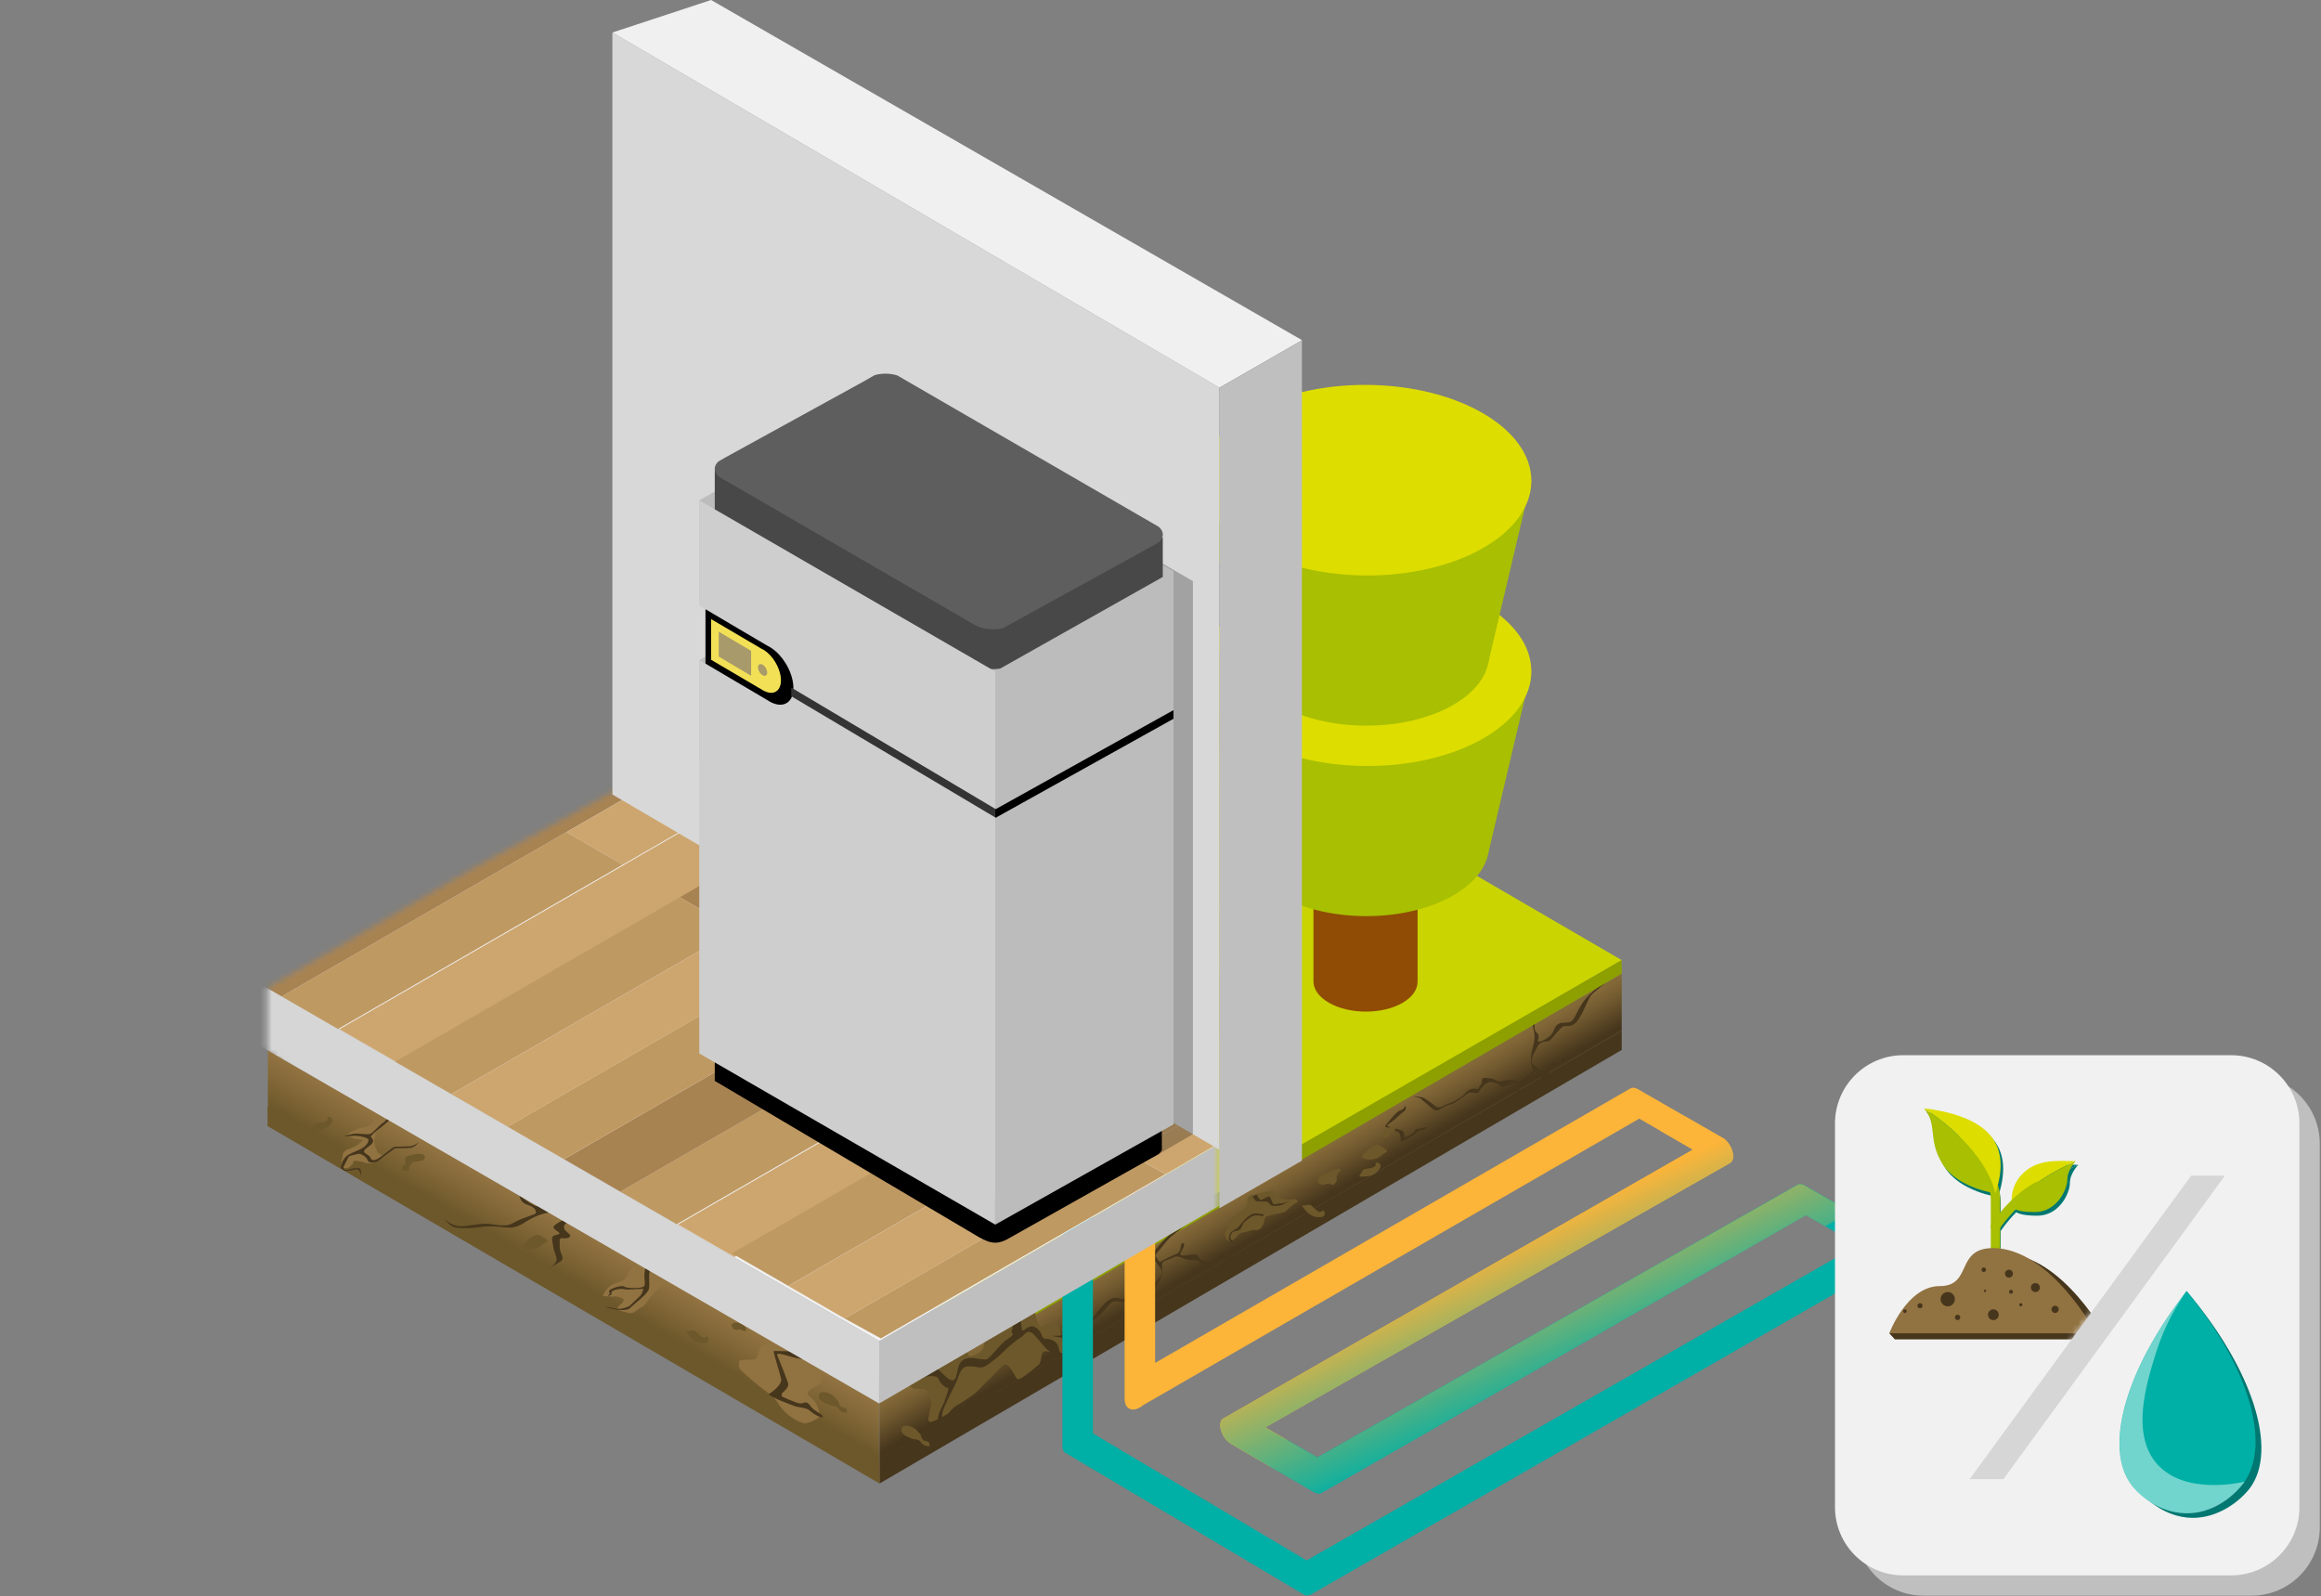 <svg width="397" height="273" viewBox="0 0 397 273" fill="none" xmlns="http://www.w3.org/2000/svg">
<rect x="0" y="0" width="397" height="273" fill="#808080" stroke="none"/>
<g clip-path="url(#clip0_768_8409)">
<path d="M277.389 166.53V176.29L150.439 249.76V239.95L277.389 166.53Z" fill="url(#paint0_linear_768_8409)"/>
<path fill-rule="evenodd" clip-rule="evenodd" d="M276.71 166.78C276.25 166.92 275.78 167.09 275.58 167.28C275.12 167.7 272.63 169.64 272.12 170.27C271.61 170.9 270.55 174 269.52 174.94C268.48 175.88 267.97 175.3 267.37 175.58C266.78 175.86 265.61 177.54 265.1 177.94C264.57 178.34 263.62 177.78 262.92 179.13C262.44 180.06 261.94 180.86 261.97 181.48C261.98 181.76 262.11 182.01 262.4 182.21C263.34 182.86 263.46 183.47 264.06 183.07C264.66 182.67 264.82 182.06 265.81 181.69C266.23 181.53 266.42 181.52 266.42 181.64C266.42 181.8 266.11 182.18 265.62 182.73C264.76 183.69 264.66 183.64 264.23 184.51C263.8 185.37 260.51 189.54 261.46 188.42C262.4 187.31 262.65 186.41 263.12 185.49C263.48 184.81 263.69 184.34 263.67 184.1C263.67 184.01 263.63 183.95 263.57 183.92C263.32 183.81 262.94 182.98 262.58 183.32C262.21 183.66 261.25 184.53 260.42 185.1C259.88 185.46 259.81 185.99 259.83 186.4C259.84 186.62 259.88 186.81 259.89 186.92C259.91 187.23 259.4 187.57 259.37 186.93C259.34 186.33 259.65 185.84 259.63 185.56C259.57 185.22 259.65 185.04 258.94 185.26C258.23 185.47 258.1 185.69 257.29 185.85C256.48 186.02 256.45 185.41 256.06 185.31C255.67 185.22 254.74 184.74 253.83 185.62C252.92 186.49 253.01 187.06 252.5 186.98C251.99 186.9 251.72 186.85 251.47 186.87C251.22 186.9 250.78 187.18 250.69 187.3C250.6 187.42 248.75 188.81 247.95 188.97C247.16 189.12 246.61 189.61 246.26 189.78C245.92 189.94 245.54 190.1 245.04 189.66C244.53 189.22 243.16 188.05 242.96 187.88C242.76 187.71 241.71 187.54 241.65 187.53C241.73 187.53 243.19 187.5 243.75 187.9C244.32 188.31 244.78 188.59 245.52 189.18C246.25 189.78 246.91 188.99 247.8 188.74C248.69 188.48 250.08 187.67 250.71 186.89C251.34 186.1 252.44 186.15 252.6 186.27C252.76 186.39 253.33 185.51 253.45 185.23C253.56 184.96 253.4 184.33 253.75 184.36C254.18 184.4 255.22 184.3 255.95 184.82C256.68 185.35 257.34 184.47 258.9 184.78C260.45 185.09 260.3 184.62 261.6 183.81C262.11 183.5 262.25 183.28 262.24 183.03C262.24 182.86 262.14 182.67 262.05 182.41C261.96 182.16 261.87 181.85 261.85 181.42C261.85 181.33 261.85 181.22 261.85 181.12C261.88 179.46 262.55 178.51 262.48 177.2C262.48 177.14 262.48 177.08 262.47 177.02C262.38 176.12 262.16 175.61 262.13 175.11C262.12 174.83 262.16 174.56 262.33 174.22C262.78 173.27 262.7 172.77 263.89 172.43C265.09 172.1 265.9 171.69 265.94 171.21C265.98 170.73 266.73 169.03 266.78 168.94C266.78 169 266.59 170.16 266.54 170.62C266.5 171.08 266.18 171.96 266.05 172.11C265.91 172.26 265.28 172.92 264.99 172.99C264.7 173.06 264.11 173.06 263.78 173.16C263.45 173.25 262.49 174.49 262.47 175.6C262.47 175.66 262.47 175.73 262.47 175.78C262.49 176.23 262.66 176.44 262.83 176.61C263 176.79 263.17 176.92 263.18 177.22C263.18 177.75 263.03 177.94 263.04 178.04C263.04 178.09 263.08 178.13 263.18 178.16C263.5 178.28 264.55 177.72 265.21 177.11C265.88 176.5 265.86 175.11 267.1 174.96C268.35 174.81 268.75 175.1 269.33 174C269.91 172.89 270.32 172.05 270.85 171.29C271.39 170.54 272.18 169.75 273.62 168.61C275.07 167.47 275.38 166.78 275.73 166.64C275.88 166.58 276.28 166.54 276.7 166.51V166.76L276.71 166.78Z" fill="#46361C"/>
<path d="M277.389 176.3V179.58L150.439 253.74V249.67L277.389 176.3Z" fill="#46361C"/>
<path d="M45.82 179.61V189.88L150.37 250.28V239.95L45.82 179.61Z" fill="url(#paint1_linear_768_8409)"/>
<path d="M277.39 164.22L169.54 226.93L69.91 168.91L177.73 106.23L277.39 164.22Z" fill="#CAD400"/>
<path d="M169.541 226.31V229.24L277.391 166.53V164.22L169.541 226.31Z" fill="#8DA000"/>
<path d="M169.49 226.34L69.91 168.91V171.22L169.54 229.23V226.31L169.49 226.34Z" fill="#A8BF02"/>
<path d="M45.76 189.31V192.6L150.44 253.74V249.67L45.76 189.31Z" fill="#6D582B"/>
<path d="M242.471 167.83V134.5H224.661V167.78C224.631 169.12 225.511 170.47 227.291 171.5C230.781 173.52 236.431 173.53 239.891 171.53C241.651 170.51 242.511 169.17 242.471 167.83Z" fill="#904C04"/>
<path d="M254.705 144.625C254.748 137.888 245.318 132.366 233.643 132.293C221.967 132.219 212.469 137.622 212.426 144.36C212.384 151.097 221.814 156.619 233.489 156.692C245.164 156.766 254.663 151.363 254.705 144.625Z" fill="#A8BF02"/>
<path d="M205.701 116.58L212.561 145.74H254.611L261.931 114.72L205.701 116.58Z" fill="#A8BF02"/>
<path d="M261.936 114.893C261.993 105.891 249.4 98.514 233.809 98.416C218.219 98.318 205.534 105.536 205.477 114.538C205.421 123.54 218.014 130.917 233.604 131.015C249.195 131.113 261.88 123.895 261.936 114.893Z" fill="#DDDD00"/>
<path d="M254.705 112.041C254.748 105.303 245.318 99.781 233.643 99.708C221.967 99.635 212.469 105.037 212.426 111.775C212.384 118.513 221.814 124.034 233.489 124.108C245.164 124.181 254.663 118.778 254.705 112.041Z" fill="#A8BF02"/>
<path d="M205.699 83.99L212.559 113.16H254.609L261.929 82.14L205.699 83.99Z" fill="#A8BF02"/>
<path d="M261.936 82.308C261.993 73.306 249.4 65.929 233.809 65.831C218.219 65.733 205.534 72.951 205.477 81.953C205.421 90.955 218.014 98.332 233.604 98.43C249.195 98.528 261.88 91.31 261.936 82.308Z" fill="#DDDD00"/>
<path fill-rule="evenodd" clip-rule="evenodd" d="M155.28 235.8C154.92 236.36 154.92 236.78 155.55 237.04C156.18 237.3 155.78 237.45 157.05 237.56C158.33 237.66 158.44 237.53 158.66 238.23C158.88 238.93 159.12 239.18 159.26 239.79C159.4 240.4 159 241.06 158.97 241.55C158.94 242.04 158.53 243.12 159.07 243.2C159.61 243.27 161.79 242.08 162.24 241.7C162.69 241.32 162.67 240.94 163.82 240.27C164.97 239.6 164.9 239.64 166.13 238.78C167.36 237.92 167.35 237.68 169.3 235.8C171.25 233.92 171.68 232.93 172.47 233.64C173.26 234.35 173.75 235.88 174.09 235.9C174.43 235.92 174.83 235.65 175.85 234.89C176.87 234.13 177.17 233.82 177.7 233.38C178.23 232.94 177.94 231.22 178.66 231.14C179.38 231.06 180.38 231.42 180.72 231.7C181.06 231.98 180.9 232.63 182.06 231.8C183.22 230.97 182.82 232.32 182.05 230.21C181.28 228.11 181.44 228.01 181.31 227.49C181.18 226.98 181.1 226.37 180.57 226.26C180.04 226.15 179.25 226.38 178.9 226.53C178.55 226.67 177.97 227.49 177.54 226.35C177.11 225.21 177.18 224.91 176.98 224.03C176.78 223.15 176.5 223.81 176.79 222.61C177.08 221.4 176.08 220.67 176.08 220.67C176.08 220.67 176.33 220.73 175.18 221.94C174.03 223.16 173.17 224.36 172.26 225.15C171.35 225.93 171.16 225.98 170.14 227.02C169.12 228.07 168.8 228.79 168.49 229.39C168.18 229.99 168.45 230.56 167.71 231.2C166.97 231.84 166.08 232.05 165.87 232.01C165.66 231.97 165.64 231.39 165.35 231.3C165.06 231.22 163.87 231.85 163.87 231.85L163.53 232.11C163.53 232.11 162.84 232.65 162.47 232.16C162.1 231.67 161.3 230.87 161.17 230.91C161.04 230.95 161.33 230.91 160.55 231.26C159.77 231.62 159.72 231.46 158.39 232.55C157.06 233.64 156.29 233.94 155.7 234.74C155.1 235.54 155.28 235.8 155.28 235.8Z" fill="#6D582B"/>
<path fill-rule="evenodd" clip-rule="evenodd" d="M211.959 207.26C211.959 207.26 211.919 207.3 211.899 207.32C211.269 207.9 210.629 208.45 210.389 208.62C210.149 208.8 210.219 209.06 210.129 209.3C210.039 209.54 210.129 210.03 209.979 210.18C209.839 210.33 209.509 210.62 209.479 210.94C209.449 211.26 209.709 211.73 209.739 211.83C209.779 211.93 210.059 212.32 210.429 212.32C210.799 212.32 211.809 211.21 211.969 211.05C212.129 210.89 212.569 210.8 213.069 210.7C213.569 210.6 213.519 210.54 214.199 210.41C214.889 210.28 214.899 210.6 215.559 210.15C216.219 209.71 216.299 208.36 216.449 208.2C216.599 208.03 216.949 207.93 217.349 207.85C217.759 207.76 219.529 207.38 219.769 207.27C220.009 207.16 220.559 206.48 221.079 206.13C221.599 205.78 222.119 205.55 221.999 205.37C221.879 205.18 221.609 205 220.969 205.12C220.329 205.24 219.279 205.14 219.039 204.88C218.799 204.63 217.989 203.71 217.629 203.72C217.269 203.73 216.449 203.82 215.899 203.97C215.349 204.11 214.979 204.15 214.689 204.26C214.409 204.37 214.059 204.27 213.809 204.49C213.559 204.71 213.389 204.92 213.359 205.08C213.329 205.23 213.339 205.62 213.319 205.91C213.289 206.2 213.219 206.36 212.969 206.57C212.719 206.78 212.119 207.24 212.119 207.24H211.949L211.959 207.26Z" fill="#6D582B"/>
<path fill-rule="evenodd" clip-rule="evenodd" d="M69.54 189.41C69.67 188.92 66.66 190.06 65.49 190.55C64.32 191.04 64.04 191.61 63.7 192.1C63.37 192.59 62.38 192.79 61.56 192.96C60.75 193.14 59.34 193.96 59.43 194.14C59.52 194.32 60.57 194.78 60.95 194.8C61.33 194.82 62.32 194.88 61.94 195.15C61.55 195.41 61.46 195.64 61.12 195.86C60.79 196.08 60.17 196.24 60.01 196.41C59.85 196.57 59.71 196.34 59.06 196.81C58.42 197.28 58.72 197.74 58.52 198.12C58.31 198.49 58.41 199.13 58.36 199.36C58.32 199.59 58.4 199.79 58.59 199.81C58.79 199.83 59.34 199.84 59.62 199.72C59.9 199.6 60 199.26 60.31 199.12C60.62 198.99 60.09 198.4 61 198.56C61.91 198.72 61.99 198.72 62.32 198.83C62.65 198.94 62.45 198.98 63.01 198.99C63.57 198.99 63.76 198.94 64.2 198.75C64.64 198.57 65.15 198.02 65.18 197.9C65.21 197.78 65.63 197.8 65.1 197.47C64.57 197.14 64.39 196.9 64.39 196.9C64.39 196.9 64.76 197.06 64.39 196.54C64.03 196.02 64 195.11 64 195.11C64 195.11 64.27 194.16 64.27 193.97C64.27 193.77 63.59 193.71 64.38 193.02C65.17 192.33 64.75 192.45 66.35 191.78C67.95 191.11 69.29 190.34 69.54 189.4V189.41Z" fill="#917241"/>
<path fill-rule="evenodd" clip-rule="evenodd" d="M106.309 222.93C105.729 223.46 105.109 223.98 106.509 224.3C107.909 224.62 107.879 224.92 108.959 224.07C110.039 223.22 109.749 223.93 110.789 222.49C111.829 221.05 113.269 219.71 113.929 219.23C114.589 218.75 114.319 218.35 114.529 217.09C114.749 215.82 114.979 214.59 113.719 214.62C112.459 214.65 110.759 214.59 110.019 215.23C109.279 215.87 108.859 216.15 108.019 216.96C107.179 217.77 107.589 218.23 106.789 218.83C105.989 219.43 105.479 219.35 104.849 219.66C104.219 219.98 103.909 220.34 103.589 220.75C103.269 221.16 103.119 221.68 103.119 221.68C103.119 221.68 104.429 221.77 104.749 221.77C105.069 221.77 105.279 221.67 105.659 221.79C106.039 221.91 107.299 222.02 106.309 222.93Z" fill="#917241"/>
<path fill-rule="evenodd" clip-rule="evenodd" d="M214.26 204.65C214.26 204.65 214.93 204.22 214.99 204.41C215.04 204.6 215.45 205.1 215.59 205.23C215.74 205.36 216.79 204.6 217.05 204.64C217.3 204.69 217.46 205.24 217.68 205.74C217.9 206.23 218.63 205.76 219.22 205.82C219.71 205.87 220.86 205.15 221.22 204.91C220.99 205.06 220.45 205.42 219.83 205.82C219.01 206.35 217.92 206.3 217.56 206.21C217.21 206.12 217.03 205.62 216.68 205.53C216.32 205.45 215.68 205.53 215.16 205.5C214.64 205.47 214.54 205.07 214.26 204.65Z" fill="#46361C"/>
<path fill-rule="evenodd" clip-rule="evenodd" d="M96.9 207.94C96.77 207.42 95.2 207.19 93.99 207.37C92.79 207.55 91.75 207.96 90.71 208.51C90.59 208.57 90.47 208.65 90.34 208.72C90.21 208.79 90.09 208.87 89.96 208.95C89.81 209.04 89.65 209.14 89.5 209.24C88.82 209.65 88.06 210 87.12 209.98C85.59 209.93 84.24 209.58 82.32 209.85C80.4 210.11 78.08 210.21 77.31 209.72C76.53 209.22 76.03 208.49 76 208.45C76.06 208.51 77.18 209.66 78.55 209.72C79.93 209.78 81.3 209.37 82.88 209.31C84.46 209.25 86.26 210.08 87.81 209.16C89.15 208.36 91.05 207.89 91.54 207.59C91.62 207.55 91.66 207.5 91.67 207.46C91.7 207.18 91.57 206.57 90.65 206.23C89.74 205.89 89.18 205.75 88.86 204.64C88.85 204.59 88.86 204.57 88.86 204.56C89.04 204.45 90.88 206.22 91.86 206.31C92.94 206.42 95.11 206.48 96.44 206.65C97.75 206.82 98.01 208.49 97.09 209.04C96.18 209.59 96.52 210.07 96.55 210.25C96.57 210.37 96.91 210.65 97.17 210.89C97.31 211.02 97.43 211.13 97.48 211.19C97.57 211.3 97.55 211.52 97.31 211.66C97.15 211.76 96.88 211.82 96.47 211.79C96.16 211.76 95.98 211.78 95.87 211.84C95.63 211.98 95.76 212.39 95.74 213.26C95.69 214.51 96.87 215.17 95.7 215.87C94.76 216.43 94.11 216.82 93.9 216.95C94.21 216.76 95.32 216.03 95.2 215.28C95.06 214.41 94.8 214.23 94.69 213.54C94.58 212.86 94.31 211.93 94.52 211.53C94.55 211.48 94.6 211.43 94.66 211.39C94.79 211.31 94.98 211.27 95.15 211.22C95.33 211.18 95.5 211.13 95.6 211.07C95.72 211 95.73 210.91 95.56 210.76C94.99 210.27 94.17 210.02 95.07 209.41C95.22 209.31 95.37 209.22 95.51 209.13C95.61 209.07 95.72 209.01 95.82 208.95C95.95 208.88 96.08 208.8 96.19 208.73C96.64 208.46 96.96 208.21 96.87 207.91L96.9 207.94Z" fill="#46361C"/>
<path fill-rule="evenodd" clip-rule="evenodd" d="M179.691 228.47C179.781 228.47 181.571 228.54 182.111 228.25C182.661 227.95 185.541 226.66 186.181 226.18C186.831 225.69 188.591 222.93 189.821 222.27C191.061 221.6 191.411 222.29 192.061 222.16C192.701 222.03 194.231 220.68 194.831 220.41C195.441 220.14 196.231 220.92 197.231 219.77C197.921 218.98 198.591 218.33 198.711 217.71C198.761 217.43 198.701 217.16 198.471 216.89C197.721 216.04 197.741 215.41 197.061 215.66C196.381 215.9 196.081 216.46 195.031 216.58C194.581 216.63 194.401 216.6 194.421 216.48C194.451 216.33 194.851 216.03 195.461 215.61C196.531 214.89 196.611 214.96 197.241 214.22C197.861 213.49 199.551 211.31 200.791 210.72C202.021 210.14 202.961 209.32 203.011 209.27C202.961 209.32 202.051 210.22 200.861 211.07C199.681 211.92 199.231 212.74 198.541 213.52C198.031 214.1 197.721 214.5 197.671 214.74C197.651 214.83 197.671 214.89 197.731 214.94C197.951 215.11 198.121 216 198.551 215.76C198.991 215.52 200.131 214.9 201.071 214.55C201.681 214.33 201.881 213.83 201.951 213.43C201.991 213.21 202.001 213.02 202.021 212.91C202.081 212.61 202.651 212.39 202.531 213.02C202.421 213.61 202.001 214.01 201.951 214.29C201.931 214.63 201.811 214.79 202.551 214.75C203.291 214.71 203.471 214.54 204.291 214.57C205.111 214.6 205.001 215.2 205.351 215.39C205.711 215.58 206.491 216.25 207.591 215.62C208.681 214.99 208.731 214.41 209.211 214.62C209.691 214.83 209.931 214.94 210.181 214.98C210.431 215.02 210.921 214.85 211.041 214.75C211.161 214.65 213.281 213.75 214.091 213.79C214.891 213.83 215.551 213.49 215.921 213.41C216.291 213.33 216.691 213.27 217.071 213.82C217.461 214.37 217.061 214.92 216.481 214.16C215.911 213.41 215.081 214.01 214.161 214.04C213.241 214.08 211.691 214.53 210.891 215.14C210.091 215.75 209.041 215.45 208.901 215.29C208.771 215.13 208.011 215.85 207.831 216.1C207.661 216.34 207.661 216.99 207.331 216.87C206.921 216.72 205.891 216.58 205.301 215.89C204.711 215.2 203.861 215.89 202.431 215.23C201.001 214.56 201.031 215.05 199.571 215.53C199.001 215.71 198.811 215.89 198.771 216.13C198.741 216.3 198.771 216.51 198.801 216.77C198.821 217.04 198.841 217.36 198.761 217.78C198.741 217.87 198.721 217.97 198.691 218.07C198.261 219.68 197.391 220.43 197.141 221.72C197.131 221.78 197.121 221.83 197.111 221.89C196.981 222.79 197.081 223.33 196.981 223.82C196.931 224.09 196.821 224.35 196.581 224.64C195.911 225.45 195.881 225.96 194.631 226C193.391 226.04 192.501 226.23 192.341 226.69C192.191 227.15 191.051 228.61 190.991 228.69C191.011 228.63 191.471 227.55 191.621 227.12C191.771 226.68 192.291 225.9 192.461 225.79C192.631 225.68 193.401 225.19 193.701 225.19C194.001 225.19 194.571 225.33 194.921 225.32C195.271 225.31 196.491 224.34 196.781 223.27C196.801 223.21 196.811 223.15 196.821 223.09C196.901 222.65 196.791 222.41 196.671 222.2C196.541 221.99 196.421 221.82 196.471 221.52C196.601 221.01 196.791 220.86 196.811 220.75C196.821 220.7 196.791 220.66 196.701 220.59C196.421 220.4 195.271 220.69 194.471 221.12C193.681 221.55 193.361 222.91 192.121 222.75C190.871 222.59 190.551 222.22 189.731 223.15C188.901 224.08 188.301 224.81 187.601 225.42C186.901 226.02 185.941 226.6 184.271 227.36C182.591 228.12 182.121 228.71 181.751 228.77C181.381 228.83 179.721 228.45 179.641 228.43L179.691 228.47Z" fill="#46361C"/>
<path fill-rule="evenodd" clip-rule="evenodd" d="M150.92 238L154.49 234.51C154.49 234.51 154.73 234.89 155.67 235.39C156.6 235.9 157.25 234.89 158.14 234.52C159.02 234.15 159.02 232.68 161.32 235.03C163.63 237.39 163.54 235.26 163.89 233.93C164.23 232.61 165.18 232.29 165.91 232.26C166.63 232.23 167.66 232.51 168.53 232.52C169.39 232.54 170.89 229.91 172.36 229.02C173.1 228.58 173.26 228.3 173.23 228.13C173.21 227.96 173.01 227.91 173 227.9C173.02 227.8 173.47 225.96 173.84 224.8C174.21 223.63 175.09 221.3 175.62 220.35C176.16 219.39 177.2 215.98 177.25 215.8C177.25 215.91 177.28 217.92 176.93 218.81C176.59 219.7 175.94 220.82 175.12 222.55C174.39 224.09 174.6 226.01 174.73 226.96C174.75 227.08 174.76 227.18 174.78 227.27C174.88 228.03 175.48 227.07 176.19 226.88C176.89 226.68 177.84 227.36 178.17 228.33C178.5 229.29 178.77 228.79 179.74 229.12C180.71 229.46 180.97 229.89 181.19 230.98C181.4 232.06 183.58 231.03 184.35 230.84C184.66 230.76 185.02 230.78 185.04 230.92C185.07 231.11 184.41 231.5 182 232.1C180.17 232.55 179.72 232.54 179.69 232.35C179.68 232.26 179.76 232.14 179.83 232C179.91 231.86 179.99 231.71 179.97 231.57C179.96 231.48 179.9 231.39 179.77 231.32C178.84 230.82 178.22 229.7 176.98 228.39C175.74 227.08 175.3 228.3 174.82 228.59C174.33 228.89 172.94 229.88 171.96 230.9C170.97 231.93 169.53 233.03 168.62 233.62C167.7 234.21 167.23 233.67 165.71 233.69C164.18 233.7 164.03 235.46 163.51 236.52C163 237.58 161.47 240.54 161.22 241.54C160.95 242.54 161.51 244.53 161.19 244.27C160.73 243.9 160.52 243.47 160.46 243.03C160.29 241.79 161.28 240.43 161.46 239.95C161.67 239.38 162.25 237.78 162.2 237.41C162.2 237.34 162.16 237.32 162.11 237.34C161.74 237.52 160.65 236.37 160.51 235.82C160.37 235.28 159.12 235.34 158.66 235.41C158.21 235.48 156.98 236.14 156.35 236.45C155.73 236.75 155.38 236.11 154.68 235.81C153.97 235.51 153.35 236.3 152.88 236.76C152.42 237.21 151 237.96 150.93 238H150.92Z" fill="#46361C"/>
<path fill-rule="evenodd" clip-rule="evenodd" d="M58.289 199.78C58.289 199.78 58.369 198.26 59.579 197.52C60.799 196.79 62.719 196.51 63.049 195.03C63.149 194.55 61.139 194.2 60.489 194.27C59.839 194.34 58.779 194.32 58.779 194.32C58.779 194.32 60.339 193.85 61.039 193.88C61.739 193.91 62.789 194.06 63.249 193.97C63.699 193.88 64.699 192.62 65.539 192.02C66.389 191.42 66.899 190.24 68.829 189.66C70.759 189.07 73.049 187.85 73.049 187.85C73.049 187.85 71.269 189.12 70.809 189.33C70.349 189.53 68.679 190.24 68.009 190.56C67.339 190.88 66.289 191.86 65.749 192.35C65.199 192.84 63.869 193.73 63.789 193.96C63.699 194.19 63.219 194.3 63.529 194.57C63.839 194.84 64.039 195.39 63.319 195.9C62.609 196.41 62.079 196.76 62.319 197.08C62.549 197.4 63.269 197.65 63.379 198.03C63.489 198.41 63.889 198.68 64.869 198.04C65.839 197.41 67.109 196.2 67.499 196.15C67.889 196.1 69.519 196.11 70.179 196.06C70.839 196.01 71.709 195.32 71.709 195.32C71.709 195.32 71.059 196.13 70.359 196.3C69.659 196.47 67.759 196.26 67.459 196.48C67.149 196.7 66.309 197.3 65.809 197.67C65.299 198.03 64.769 198.61 64.379 198.73C63.979 198.85 63.029 199.01 62.859 198.41C62.689 197.81 61.579 197.22 61.219 197.36C60.849 197.49 59.719 197.63 59.619 197.89C59.519 198.15 58.839 199.39 58.759 199.58C58.679 199.77 58.939 200.28 59.699 200.03C60.459 199.78 61.439 199.67 61.619 199.93C61.799 200.19 61.809 201.12 61.809 201.12C61.809 201.12 61.509 199.86 60.949 199.98C60.389 200.11 59.869 200.22 59.379 200.29C58.889 200.36 58.319 199.78 58.319 199.78H58.289Z" fill="#46361C"/>
<path fill-rule="evenodd" clip-rule="evenodd" d="M239.56 195.26C239.56 195.26 239.7 193.9 239.18 193.64C238.66 193.38 236.79 192.71 236.87 192.64C236.95 192.57 238.79 190.11 239.51 189.92C240.23 189.73 240.34 189.09 240.34 189.09C240.34 189.09 240.71 189.61 240.29 189.97C239.87 190.33 239.54 190.55 238.85 191.22C238.15 191.89 236.93 192.52 237.38 192.64C237.82 192.76 239.56 193.26 239.89 193.4C240.22 193.54 240.21 194.34 240.21 194.34L240.4 194.53C240.4 194.53 241.68 193.89 241.88 193.64C242.09 193.39 241.98 193.03 242.54 193.08C243.1 193.12 243.75 192.7 243.98 192.8C244.21 192.9 243.48 193.27 242.97 193.35C242.46 193.43 242.19 193.88 241.83 194.12C241.47 194.36 239.55 195.54 239.56 195.26Z" fill="#46361C"/>
<path fill-rule="evenodd" clip-rule="evenodd" d="M103.471 223.52C103.681 223.63 104.761 223.94 105.821 224.03C106.651 224.11 107.461 224.06 107.821 223.68C108.641 222.83 110.771 221.4 111.001 220.4C111.221 219.39 110.691 217.41 111.521 216.56C112.341 215.71 116.281 214.74 116.281 214.74C116.281 214.74 115.501 214.09 114.071 214.5C112.641 214.9 111.051 215.58 110.491 216.74C109.931 217.9 110.471 219.38 110.231 219.92C109.991 220.46 107.081 220.36 106.791 220.07C106.501 219.79 105.111 220.16 104.461 220.54C103.821 220.92 104.421 221.11 104.321 221.22C104.221 221.33 103.951 221.75 103.971 221.82C104.001 221.89 104.031 221.61 104.451 221.47C104.871 221.32 104.331 221.06 104.761 220.81C105.191 220.56 106.101 220.35 106.631 220.48C107.161 220.61 108.071 220.55 108.331 220.52C108.591 220.5 110.051 220.44 110.051 220.44C110.051 220.44 109.891 221.24 109.491 221.65C109.101 222.06 107.961 223.08 107.761 223.3C107.551 223.51 106.161 224.03 105.321 223.83C104.481 223.63 103.471 223.51 103.471 223.51V223.52Z" fill="#46361C"/>
<path fill-rule="evenodd" clip-rule="evenodd" d="M215.83 208.01C216.06 208.12 216.13 207.85 216.17 207.77C216.21 207.69 215.2 207.46 214.5 207.56C213.8 207.66 213.01 208.48 212.62 208.9C212.23 209.32 211.99 209.78 211.52 210.11C211.05 210.44 210.43 210.67 210.32 211.17C210.21 211.67 210.09 211.77 210.24 212.08C210.38 212.38 211.01 212.72 211.01 212.72C211.01 212.72 210.8 212.28 210.69 212.11C210.57 211.94 210.35 211.73 210.5 211.36C210.65 210.99 210.67 210.67 211.31 210.58C211.95 210.5 212.15 210.24 212.29 210.05C212.43 209.86 212.61 209.19 212.85 209.02C213.09 208.85 213.75 208.2 214.26 208.01C214.77 207.82 215.59 207.89 215.83 208.01Z" fill="#46361C"/>
<path fill-rule="evenodd" clip-rule="evenodd" d="M236.28 197.62C236.78 197.12 237.68 197.05 237 196.57C236.32 196.1 235.76 195.78 235.59 195.82C235.43 195.86 234.74 196.05 234.55 196.23C234.35 196.41 233.42 197.1 232.96 197.69C232.5 198.28 235.12 198.8 236.28 197.62Z" fill="#6D582B"/>
<path fill-rule="evenodd" clip-rule="evenodd" d="M92.649 212.99C93.149 212.49 94.049 212.42 93.369 211.94C92.689 211.47 92.129 211.15 91.959 211.19C91.799 211.23 91.109 211.42 90.919 211.6C90.719 211.78 89.789 212.47 89.329 213.06C88.869 213.65 91.489 214.17 92.649 212.99Z" fill="#6D582B"/>
<path fill-rule="evenodd" clip-rule="evenodd" d="M70.721 197.46C69.691 197.69 69.251 197.79 69.301 198.31C69.351 198.82 69.481 198.85 69.061 199.35C68.641 199.85 68.561 200.2 68.971 200.22C69.371 200.24 70.031 200.39 70.021 200.15C70.021 199.91 69.791 199.84 70.071 199.45C70.361 199.06 70.321 198.91 70.661 198.8C71.001 198.69 70.821 198.8 71.431 198.64C72.041 198.48 72.221 198.64 72.531 198.26C72.841 197.88 72.741 197.02 70.711 197.47L70.721 197.46Z" fill="#6D582B"/>
<path fill-rule="evenodd" clip-rule="evenodd" d="M228.009 200.14C227.479 200.37 226.959 200.57 226.429 200.85C225.899 201.13 225.669 201.03 225.529 201.45C225.389 201.88 225.439 202.23 225.489 202.32C225.539 202.41 226.109 202.7 226.449 202.6C226.789 202.51 227.199 202.42 227.419 202.45C227.639 202.48 227.909 202.77 228.129 202.58C228.349 202.39 228.639 202.09 228.659 201.77C228.679 201.45 228.529 201.4 228.699 200.95C228.869 200.49 229.219 200.36 229.289 200.14C229.359 199.93 229.029 199.69 228.009 200.14Z" fill="#6D582B"/>
<path fill-rule="evenodd" clip-rule="evenodd" d="M234.799 199.68C234.179 199.93 233.479 199.82 233.199 200.05C232.919 200.28 232.879 200.6 232.739 200.78C232.599 200.96 232.379 201.2 232.629 201.24C232.879 201.28 233.849 201.24 234.289 201.12C234.729 201 234.899 200.94 235.289 200.65C235.679 200.35 236.229 199.7 236.159 199.33C236.079 198.96 235.609 198.75 235.349 198.89C235.099 199.02 235.719 199.32 234.789 199.69L234.799 199.68Z" fill="#6D582B"/>
<path fill-rule="evenodd" clip-rule="evenodd" d="M55.501 191.86C54.88 192.11 54.181 191.99 53.901 192.23C53.62 192.47 53.581 192.78 53.441 192.96C53.3 193.14 53.081 193.38 53.331 193.42C53.581 193.46 54.55 193.42 54.99 193.3C55.431 193.18 55.6 193.12 55.99 192.83C56.38 192.54 56.931 191.88 56.861 191.51C56.781 191.14 56.31 190.93 56.05 191.07C55.8 191.2 56.42 191.5 55.49 191.87L55.501 191.86Z" fill="#6D582B"/>
<path fill-rule="evenodd" clip-rule="evenodd" d="M236.839 193.27C236.589 193.51 236.319 193.8 236.349 193.96C236.379 194.11 236.219 194.33 236.469 194.42C236.719 194.51 237.159 194.59 237.269 194.49C237.379 194.39 237.549 194.45 237.649 194.16C237.749 193.87 237.889 193.66 238.189 193.56C238.489 193.46 238.639 193.27 238.709 193.11C238.789 192.95 237.869 192.29 236.839 193.28V193.27Z" fill="#6D582B"/>
<path fill-rule="evenodd" clip-rule="evenodd" d="M136.899 231.12C134.969 230.2 134.459 229.97 133.169 229.78C131.879 229.59 130.419 229.84 130.079 230.44C129.739 231.04 129.819 232.45 128.849 232.53C127.879 232.61 126.389 232.45 126.429 232.92C126.469 233.39 126.089 233.66 126.819 234.43C127.559 235.2 128.799 236.18 129.809 237.04C130.819 237.9 131.499 238.24 132.269 238.99C133.029 239.74 133.029 240.08 133.899 241.11C134.769 242.14 136.309 243.11 137.369 243.39C138.429 243.67 140.189 242.35 140.189 242.35C140.189 242.35 140.359 241.58 139.609 240.1C138.849 238.62 137.379 238.66 138.619 237.71C139.859 236.75 140.299 236.71 140.439 236.47C140.579 236.23 140.509 232.75 139.589 232.57C138.669 232.39 136.899 231.11 136.899 231.11V231.12Z" fill="#917241"/>
<path fill-rule="evenodd" clip-rule="evenodd" d="M131.559 238.41C131.559 238.41 133.829 236.98 133.609 235.86C133.389 234.75 132.149 231.02 132.359 231.07C132.569 231.12 138.599 230.99 139.779 231.88C140.949 232.76 142.069 232.15 142.069 232.15C142.069 232.15 141.709 233.35 140.639 233.14C139.569 232.93 138.839 232.68 136.949 232.41C135.059 232.15 132.609 231.01 132.959 231.84C133.309 232.67 134.649 235.98 134.819 236.66C134.989 237.35 133.759 238.3 133.759 238.3L133.699 238.83C133.699 238.83 136.239 240.04 136.879 240.05C137.529 240.07 137.939 239.47 138.549 240.39C139.159 241.32 140.609 241.82 140.729 242.27C140.849 242.72 139.399 242.06 138.639 241.37C137.889 240.68 136.879 240.81 136.069 240.54C135.259 240.27 131.109 238.72 131.559 238.4V238.41Z" fill="#46361C"/>
<path fill-rule="evenodd" clip-rule="evenodd" d="M140.269 238.24C140.389 238.07 141.199 238.07 141.599 238.23C141.999 238.39 142.439 238.6 142.779 239C143.119 239.4 143.269 239.39 143.399 239.79C143.529 240.19 143.649 240.58 144.079 240.71C144.519 240.84 144.679 240.79 144.809 241.06C144.929 241.33 144.909 241.63 144.749 241.63C144.599 241.63 144.519 241.63 144.179 241.52C143.839 241.41 143.749 241.35 143.539 241.1C143.329 240.85 143.169 240.57 142.759 240.49C142.349 240.41 142.369 240.49 141.859 240.31C141.349 240.13 139.379 239.46 140.269 238.24Z" fill="#6D582B"/>
<path fill-rule="evenodd" clip-rule="evenodd" d="M154.39 243.98C154.51 243.81 155.32 243.81 155.72 243.97C156.12 244.13 156.56 244.34 156.9 244.74C157.24 245.14 157.39 245.13 157.52 245.53C157.65 245.93 157.77 246.32 158.2 246.45C158.64 246.58 158.8 246.53 158.93 246.8C159.05 247.07 159.03 247.37 158.87 247.37C158.72 247.37 158.64 247.37 158.3 247.26C157.96 247.15 157.87 247.09 157.66 246.84C157.45 246.59 157.29 246.31 156.88 246.23C156.47 246.15 156.49 246.23 155.98 246.05C155.47 245.87 153.5 245.2 154.39 243.98Z" fill="#6D582B"/>
<path fill-rule="evenodd" clip-rule="evenodd" d="M119.959 228.61C119.379 228.27 119.039 227.65 118.689 227.58C118.339 227.51 118.059 227.67 117.829 227.67C117.599 227.67 117.279 227.64 117.399 227.87C117.519 228.1 118.149 228.83 118.519 229.11C118.879 229.38 119.039 229.48 119.509 229.61C119.979 229.74 120.839 229.77 121.089 229.48C121.329 229.19 121.199 228.69 120.939 228.57C120.679 228.45 120.829 229.12 119.969 228.62L119.959 228.61Z" fill="#6D582B"/>
<path fill-rule="evenodd" clip-rule="evenodd" d="M225.33 207.09C224.75 206.75 224.41 206.13 224.06 206.06C223.71 205.99 223.43 206.15 223.2 206.15C222.97 206.15 222.65 206.12 222.77 206.35C222.89 206.58 223.52 207.31 223.89 207.59C224.25 207.86 224.41 207.96 224.88 208.09C225.35 208.22 226.21 208.25 226.46 207.96C226.7 207.67 226.57 207.17 226.31 207.05C226.05 206.93 226.2 207.6 225.34 207.1L225.33 207.09Z" fill="#6D582B"/>
<path fill-rule="evenodd" clip-rule="evenodd" d="M126.27 226.27C125.93 226.22 125.53 226.19 125.43 226.31C125.33 226.43 125.06 226.43 125.14 226.69C125.22 226.94 125.43 227.34 125.57 227.36C125.71 227.38 125.78 227.56 126.07 227.46C126.36 227.36 126.61 227.34 126.88 227.51C127.15 227.69 127.39 227.68 127.56 227.64C127.73 227.6 127.7 226.47 126.28 226.27H126.27Z" fill="#6D582B"/>
<path d="M216.941 249.76C216.941 248.54 217.801 247.06 218.861 246.45C219.371 246.15 219.831 246.13 220.181 246.3L216.431 244.13L295.781 198.99L296.011 198.86C296.281 198.65 296.451 198.27 296.451 197.75C296.451 196.72 295.811 195.49 294.961 194.8L294.201 194.36L280.251 186.34L280.111 186.26C279.641 186.01 279.211 185.98 278.891 186.15L278.841 186.18L197.581 233.11V190.43L192.361 193.45V239.24C192.361 239.24 192.361 239.26 192.361 239.27C192.371 240.9 193.541 241.55 194.971 240.73C195.161 240.62 195.341 240.49 195.511 240.35L280.391 191.33L289.571 196.63L209.451 242.5L209.101 242.7C208.861 242.92 208.721 243.28 208.721 243.76C208.721 244.92 209.531 246.33 210.531 246.94L210.631 247L217.551 251.02C217.181 250.83 216.951 250.4 216.951 249.77L216.941 249.76Z" fill="#FCB439"/>
<path d="M323.421 211.23L322.491 210.7L308.861 202.85C308.861 202.85 308.771 202.79 308.731 202.76C308.681 202.73 308.641 202.72 308.591 202.7C308.221 202.52 307.891 202.47 307.611 202.55C307.471 202.59 307.341 202.66 307.241 202.76L225.341 249.27L220.181 246.29C219.841 246.11 219.381 246.14 218.861 246.44C217.801 247.05 216.941 248.53 216.941 249.75C216.941 250.38 217.171 250.81 217.541 251L224.681 255.15C224.681 255.15 224.711 255.17 224.731 255.18C224.751 255.18 224.761 255.19 224.771 255.2C225.261 255.47 225.711 255.5 226.031 255.32H226.051L308.911 207.83L317.791 212.96L223.491 266.89L186.941 245.17V197.12L181.721 200.14V247.48C181.761 247.96 181.941 248.31 182.231 248.49L182.281 248.52L223.061 272.76L223.091 272.78C223.411 272.95 223.831 272.93 224.311 272.68C224.341 272.66 224.381 272.65 224.411 272.63C224.451 272.61 224.481 272.58 224.511 272.56L324.051 215.39L324.471 215.15C324.691 214.93 324.821 214.58 324.821 214.11C324.821 213.11 324.221 211.94 323.421 211.23Z" fill="#00AFA6"/>
<path d="M308.861 202.87C308.861 202.87 308.771 202.81 308.731 202.78C308.681 202.75 308.641 202.74 308.591 202.72C308.221 202.54 307.891 202.49 307.611 202.57C307.471 202.61 307.341 202.68 307.241 202.78L225.341 249.29L216.431 244.15L295.781 199.01L296.011 198.88C296.281 198.67 296.451 198.29 296.451 197.77C296.451 196.74 295.811 195.51 294.961 194.82L294.201 194.38L288.291 190.98L284.031 193.44L289.561 196.63L209.441 242.5L209.091 242.7C208.851 242.92 208.711 243.28 208.711 243.76C208.711 244.92 209.521 246.33 210.521 246.94L210.621 247L224.671 255.17C224.671 255.17 224.701 255.19 224.721 255.2C224.741 255.2 224.751 255.21 224.761 255.22C225.251 255.49 225.701 255.52 226.021 255.34H226.041L308.901 207.85L312.191 209.75L316.491 207.27L308.851 202.87H308.861Z" fill="url(#paint2_linear_768_8409)"/>
<mask id="mask0_768_8409" style="mask-type:luminance" maskUnits="userSpaceOnUse" x="45" y="78" width="164" height="174">
<path d="M80.669 148.64L45.69 168.99V179.61L106.119 231.85L162.589 251.11L208.579 206.66V78.49L80.669 148.64Z" fill="white"/>
</mask>
<g mask="url(#mask0_768_8409)">
<path fill-rule="evenodd" clip-rule="evenodd" d="M281.219 153.36L281.199 164.02L150.369 240.05L150.389 229.39L281.219 153.36Z" fill="#C0BFBF"/>
<path fill-rule="evenodd" clip-rule="evenodd" d="M150.391 229.39L150.371 240.05L0.221 153.36L0.241 142.7L150.391 229.39Z" fill="#D6D6D6"/>
<path fill-rule="evenodd" clip-rule="evenodd" d="M281.22 153.36L150.39 229.39L0.24 142.7L131.07 66.67L281.22 153.36Z" fill="#F1F1F1"/>
<path fill-rule="evenodd" clip-rule="evenodd" d="M96.881 142.33L106.521 147.9L188.961 100.3L179.321 94.74L96.881 142.34V142.33Z" fill="#CDA66F"/>
<path fill-rule="evenodd" clip-rule="evenodd" d="M48.19 170.44L57.83 176L106.509 147.89L96.87 142.32L48.19 170.43V170.44Z" fill="#BF9962"/>
<path fill-rule="evenodd" clip-rule="evenodd" d="M124.51 115.24L134.15 120.8L179.28 94.74L169.64 89.17L124.51 115.23V115.24Z" fill="#BF9962"/>
<path fill-rule="evenodd" clip-rule="evenodd" d="M38.551 164.87L48.191 170.43L134.151 120.8L124.511 115.24L38.551 164.87Z" fill="#A88352"/>
<path fill-rule="evenodd" clip-rule="evenodd" d="M77.6 131.2L87.24 136.77L169.68 89.17L160.04 83.61L77.6 131.21V131.2Z" fill="#CDA66F"/>
<path fill-rule="evenodd" clip-rule="evenodd" d="M28.91 159.31L38.55 164.87L87.24 136.76L77.6 131.19L28.91 159.3V159.31Z" fill="#BF9962"/>
<path fill-rule="evenodd" clip-rule="evenodd" d="M105.23 104.11L114.87 109.67L160 83.61L150.36 78.05L105.23 104.11Z" fill="#BF9962"/>
<path fill-rule="evenodd" clip-rule="evenodd" d="M19.279 153.74L28.919 159.31L114.879 109.68L105.239 104.12L19.279 153.75V153.74Z" fill="#CDA66F"/>
<path fill-rule="evenodd" clip-rule="evenodd" d="M58.321 120.07L67.96 125.63L150.401 78.03L140.761 72.47L58.31 120.07H58.321Z" fill="#A88352"/>
<path fill-rule="evenodd" clip-rule="evenodd" d="M9.641 148.18L19.281 153.74L67.961 125.63L58.321 120.07L9.641 148.18Z" fill="#BF9962"/>
<path fill-rule="evenodd" clip-rule="evenodd" d="M85.961 92.98L95.601 98.55L140.731 72.49L131.091 66.93L85.961 92.99V92.98Z" fill="#BF9962"/>
<path fill-rule="evenodd" clip-rule="evenodd" d="M0 142.61L9.64 148.17L95.6 98.54L85.96 92.97L0 142.61Z" fill="#CDA66F"/>
<path fill-rule="evenodd" clip-rule="evenodd" d="M144.01 126.41L153.65 131.98L198.78 105.92L189.14 100.36L144.01 126.42V126.41Z" fill="#BF9962"/>
<path fill-rule="evenodd" clip-rule="evenodd" d="M58.06 176.04L67.701 181.6L153.661 131.97L144.021 126.4L58.06 176.03V176.04Z" fill="#CDA66F"/>
<path fill-rule="evenodd" clip-rule="evenodd" d="M154.811 175.73L164.451 181.3L246.891 133.7L237.251 128.14L154.811 175.74V175.73Z" fill="#CDA66F"/>
<path fill-rule="evenodd" clip-rule="evenodd" d="M106.119 203.83L115.759 209.39L164.439 181.28L154.799 175.71L106.119 203.82V203.83Z" fill="#BF9962"/>
<path fill-rule="evenodd" clip-rule="evenodd" d="M182.439 148.64L192.079 154.2L237.209 128.14L227.569 122.57L182.439 148.63V148.64Z" fill="#BF9962"/>
<path fill-rule="evenodd" clip-rule="evenodd" d="M96.481 198.27L106.12 203.83L192.08 154.2L182.44 148.64L96.481 198.27Z" fill="#A88352"/>
<path fill-rule="evenodd" clip-rule="evenodd" d="M135.529 164.6L145.169 170.17L227.609 122.57L217.969 117.01L135.529 164.61V164.6Z" fill="#CDA66F"/>
<path fill-rule="evenodd" clip-rule="evenodd" d="M86.84 192.71L96.48 198.27L145.17 170.16L135.53 164.59L86.84 192.7V192.71Z" fill="#BF9962"/>
<path fill-rule="evenodd" clip-rule="evenodd" d="M163.16 137.51L172.8 143.07L217.93 117.01L208.29 111.45L163.16 137.51Z" fill="#BF9962"/>
<path fill-rule="evenodd" clip-rule="evenodd" d="M77.211 187.14L86.851 192.71L172.811 143.08L163.171 137.52L77.211 187.15V187.14Z" fill="#CDA66F"/>
<path fill-rule="evenodd" clip-rule="evenodd" d="M116.25 153.47L125.89 159.03L208.33 111.43L198.69 105.87L116.25 153.47Z" fill="#A88352"/>
<path fill-rule="evenodd" clip-rule="evenodd" d="M67.57 181.58L77.21 187.14L125.89 159.03L116.25 153.47L67.57 181.58Z" fill="#BF9962"/>
<path fill-rule="evenodd" clip-rule="evenodd" d="M201.949 159.81L211.589 165.38L256.719 139.32L247.079 133.76L201.949 159.82V159.81Z" fill="#BF9962"/>
<path fill-rule="evenodd" clip-rule="evenodd" d="M115.99 209.44L125.63 215L211.59 165.37L201.95 159.8L115.99 209.43V209.44Z" fill="#CDA66F"/>
<path fill-rule="evenodd" clip-rule="evenodd" d="M193.16 197.4L199.42 200.81L281.29 153.23L275.6 149.8L193.16 197.4Z" fill="#CDA66F"/>
<path fill-rule="evenodd" clip-rule="evenodd" d="M144.48 225.51L150.67 228.92L199.36 200.81L193.17 197.4L144.48 225.51Z" fill="#BF9962"/>
<path fill-rule="evenodd" clip-rule="evenodd" d="M134.84 219.95L144.48 225.52L230.44 175.89L220.8 170.33L134.84 219.96V219.95Z" fill="#CDA66F"/>
<path fill-rule="evenodd" clip-rule="evenodd" d="M173.891 186.27L183.531 191.83L265.971 144.23L256.181 139.04L173.891 186.27Z" fill="#A88352"/>
<path fill-rule="evenodd" clip-rule="evenodd" d="M125.199 214.38L134.839 219.94L183.519 191.83L173.879 186.27L125.199 214.38Z" fill="#BF9962"/>
</g>
<path d="M104.75 5.56L208.58 66.31V196.65L104.75 135.89V5.56Z" fill="#D8D8D8"/>
<path d="M222.69 58.17L121.63 0L104.75 5.56L208.58 66.31L222.69 58.2V58.17Z" fill="#F0F0F0"/>
<path d="M208.58 66.34V206.66L222.69 198.52V58.22L208.58 66.34Z" fill="#C0BFBF"/>
<path opacity="0.25" d="M153.41 70.11V88.11L164.96 94.9C165.07 94.95 165.19 95.01 165.31 95.08C165.43 95.15 165.54 95.22 165.66 95.3C166.58 95.92 167.41 96.84 168.06 97.89C168.88 99.22 169.39 100.74 169.39 102.11C169.39 103.48 168.87 104.41 168.06 104.79C167.42 105.09 166.58 105.05 165.66 104.61C165.55 104.56 165.43 104.5 165.31 104.43C165.19 104.36 165.08 104.29 164.96 104.21L153.41 97.42V164.72L195.12 188.84L193.9 189.02L197.2 197.98L204.04 193.99V99.39L153.42 70.12L153.41 70.11Z" fill="black"/>
<path d="M192.398 191.39L146.758 173.92L145.168 173C143.958 172.6 142.488 172.59 141.268 172.95L139.478 173.98L131.538 178.56L122.258 178.23V184.87C122.258 184.87 167.298 211.51 167.408 211.58C168.338 212.1 169.248 212.56 170.328 212.55C170.978 212.54 171.818 212.23 172.258 211.97C172.708 211.71 198.218 197.37 198.218 197.37C198.458 197.16 198.628 196.93 198.738 196.69L198.708 189.82L192.388 191.37L192.398 191.39Z" fill="black"/>
<path d="M198.098 187.86L197.258 187.38L146.758 167.1L145.168 166.18C143.958 165.78 142.488 165.77 141.268 166.13L139.478 167.16L124.128 176.02L122.878 176.74C121.998 177.54 122.038 178.57 122.978 179.36L124.008 179.95L166.828 204.76C166.738 204.7 166.778 204.7 166.888 204.76C167.708 205.24 168.798 205.46 169.868 205.45C170.518 205.44 171.288 205.41 171.738 205.15C172.188 204.89 197.068 191.22 197.068 191.22L198.238 190.54C199.168 189.72 199.118 188.64 198.108 187.84L198.098 187.86Z" fill="white"/>
<path d="M169.779 205.96C168.639 205.96 167.569 205.71 166.729 205.26C166.669 205.26 166.619 205.23 166.569 205.2L122.719 179.8C122.069 179.26 121.749 178.68 121.739 178.05C121.729 177.44 121.999 176.86 122.539 176.38C122.569 176.36 122.599 176.33 122.629 176.32L141.019 165.7C141.019 165.7 141.089 165.66 141.129 165.65C142.459 165.25 144.029 165.28 145.329 165.7C145.359 165.71 145.389 165.72 145.419 165.74L147.009 166.66L197.449 186.91L198.349 187.42C198.349 187.42 198.389 187.45 198.409 187.46C199.029 187.95 199.379 188.57 199.399 189.21C199.419 189.84 199.129 190.43 198.559 190.93L197.309 191.66C197.049 191.8 172.419 205.34 171.979 205.59C171.439 205.9 170.639 205.94 169.869 205.95C169.839 205.95 169.809 205.95 169.779 205.95V205.96ZM166.959 204.27C167.019 204.28 167.079 204.31 167.129 204.33C167.839 204.74 168.839 204.98 169.849 204.96C170.289 204.96 171.119 204.94 171.469 204.73C171.919 204.47 195.789 191.36 196.809 190.8L197.969 190.13C198.119 189.98 198.399 189.65 198.389 189.25C198.389 188.91 198.179 188.58 197.809 188.28L197.009 187.82L146.569 167.57L144.959 166.65C143.869 166.3 142.569 166.29 141.459 166.6L123.169 177.16C122.959 177.36 122.729 177.67 122.739 178.04C122.739 178.37 122.939 178.7 123.289 178.99L124.249 179.53L166.959 204.28V204.27Z" fill="black"/>
<path d="M200.68 97.67L150.06 68.4L141.74 167.14L200.68 192.27V97.67Z" fill="#BCBCBC"/>
<path d="M119.609 85.58V102.82L141.769 89.82L150.099 68.4L119.609 85.58Z" fill="#BCBCBC"/>
<path d="M119.609 112.92V130.16L141.769 117.15V99.88L119.609 112.92Z" fill="#BCBCBC"/>
<path d="M192.399 93.56L155.079 71.95L153.489 71.03C152.279 70.63 150.809 70.62 149.589 70.98L147.799 72.01L131.539 80.74L122.259 80.41V86.84C122.249 86.95 122.249 87.06 122.259 87.17V87.75L122.579 87.94C122.689 88.09 122.809 88.23 122.969 88.36L123.999 88.95L166.819 113.76C166.729 113.7 166.769 113.7 166.879 113.76C167.699 114.24 168.789 114.46 169.859 114.45C170.509 114.44 171.279 114.41 171.729 114.15C172.179 113.89 197.059 100.22 197.059 100.22L198.229 99.54C198.469 99.33 198.639 99.1 198.749 98.86L198.889 98.82V91.95L192.389 93.54L192.399 93.56Z" fill="#484848"/>
<path d="M198.1 90.04L197.26 89.56L155.08 65.14L153.49 64.22C152.28 63.82 150.81 63.81 149.59 64.17L147.8 65.2L124.13 78.21L122.88 78.93C122 79.73 122.04 80.76 122.98 81.55L124.01 82.14L166.83 106.95C166.74 106.89 166.78 106.89 166.89 106.95C167.71 107.43 168.8 107.65 169.87 107.64C170.52 107.63 171.29 107.6 171.74 107.34C172.19 107.08 197.07 93.41 197.07 93.41L198.24 92.73C199.17 91.91 199.12 90.83 198.11 90.03L198.1 90.04Z" fill="#5E5E5E"/>
<path d="M170.229 114.83V209.46L200.719 192.31V97.65L170.229 114.83Z" fill="#BCBCBC"/>
<path d="M119.609 85.57V103.57L131.159 110.36C131.269 110.41 131.389 110.47 131.509 110.54C131.629 110.61 131.739 110.68 131.859 110.76C132.779 111.38 133.609 112.3 134.259 113.35C135.079 114.68 135.589 116.2 135.589 117.57C135.589 118.94 135.069 119.87 134.259 120.25C133.619 120.55 132.779 120.51 131.859 120.07C131.749 120.02 131.629 119.96 131.509 119.89C131.389 119.82 131.279 119.75 131.159 119.67L119.609 112.88V180.18L170.229 209.45V114.85L119.609 85.58V85.57Z" fill="#CECECE"/>
<path d="M134.38 113.45C133.74 112.4 132.9 111.48 131.98 110.86C131.87 110.78 131.75 110.71 131.63 110.64C131.51 110.57 131.4 110.52 131.28 110.46L120.67 104.2V113.5L131.28 119.76C131.39 119.84 131.51 119.91 131.63 119.98C131.75 120.05 131.86 120.1 131.98 120.16C132.9 120.6 133.73 120.64 134.38 120.34C135.2 119.96 135.71 119.03 135.71 117.66C135.71 116.29 135.19 114.77 134.38 113.44V113.45Z" fill="black"/>
<path d="M132.581 113.19C132.101 112.41 131.481 111.72 130.791 111.26C130.701 111.2 130.621 111.15 130.531 111.1C130.441 111.05 130.361 111.01 130.271 110.97L121.631 105.89V112.85L130.271 117.93C130.361 117.99 130.441 118.04 130.531 118.09C130.621 118.14 130.701 118.18 130.791 118.22C131.481 118.55 132.101 118.58 132.581 118.36C133.191 118.07 133.581 117.38 133.581 116.36C133.581 115.34 133.191 114.2 132.581 113.2V113.19Z" fill="#F2E057"/>
<path d="M128.479 115.59L122.939 112.3V108.04L128.479 111.33V115.59Z" fill="#A89A6A"/>
<path d="M130.996 115.537C131.301 115.358 131.3 114.788 130.992 114.264C130.685 113.74 130.189 113.46 129.884 113.638C129.579 113.817 129.581 114.387 129.888 114.911C130.195 115.435 130.691 115.715 130.996 115.537Z" fill="#A89A6A"/>
<path d="M135.34 117.6V119.08L170.23 139.81V138.34L135.34 117.6Z" fill="#343434"/>
<path d="M170.319 138.39L170.229 138.34V139.81L170.319 139.86L200.719 122.94V121.46L170.319 138.39Z" fill="black"/>
<path d="M385.11 183.95H329.03C322.579 183.95 317.35 189.179 317.35 195.63V261.24C317.35 267.691 322.579 272.92 329.03 272.92H385.11C391.56 272.92 396.79 267.691 396.79 261.24V195.63C396.79 189.179 391.56 183.95 385.11 183.95Z" fill="#BFBFBF"/>
<path d="M381.629 180.48H325.549C319.098 180.48 313.869 185.709 313.869 192.16V257.77C313.869 264.221 319.098 269.45 325.549 269.45H381.629C388.08 269.45 393.309 264.221 393.309 257.77V192.16C393.309 185.709 388.08 180.48 381.629 180.48Z" fill="#F1F1F1"/>
<mask id="mask1_768_8409" style="mask-type:luminance" maskUnits="userSpaceOnUse" x="320" y="186" width="55" height="54">
<path d="M374.668 201.08L346.958 239.51L320.318 233.46L326.458 188L355.048 186.58L374.668 201.08Z" fill="white"/>
</mask>
<g mask="url(#mask1_768_8409)">
<path d="M341.747 215.16C341.487 215.16 341.277 214.95 341.277 214.69V205.69C341.277 201.23 335.807 195.94 335.757 195.89C335.567 195.71 335.567 195.41 335.747 195.23C335.927 195.04 336.227 195.04 336.407 195.22C336.647 195.45 342.217 200.84 342.217 205.7V214.7C342.217 214.96 342.007 215.17 341.747 215.17V215.16Z" fill="#017771"/>
<path d="M329.537 190.2C331.937 193.07 330.097 195.39 332.647 199.62C335.207 203.85 341.747 204.73 341.747 204.73C339.637 196.24 329.527 190.2 329.527 190.2H329.537Z" fill="#017771"/>
<path d="M337.437 192.28C334.007 190.6 329.527 190.2 329.527 190.2C329.527 190.2 339.637 196.24 341.747 204.73C344.307 197.14 340.867 193.95 337.437 192.27V192.28Z" fill="#017771"/>
<path d="M355.488 199.23C352.778 199.23 349.178 198.75 346.548 201.23C343.908 203.71 344.588 206.98 344.588 206.98C344.588 206.98 344.588 207.04 344.658 207.13C344.658 207.13 346.468 203.3 355.488 199.23Z" fill="#017771"/>
<path d="M344.648 207.12C344.838 207.39 345.588 207.93 348.458 207.93C352.288 207.93 354.048 204.02 354.048 202.34C354.048 200.66 355.488 199.23 355.488 199.23C346.458 203.3 344.658 207.13 344.658 207.13L344.648 207.12Z" fill="#017771"/>
<path d="M341.749 210.87C341.659 210.87 341.569 210.85 341.489 210.79C341.269 210.65 341.209 210.36 341.349 210.14C341.479 209.95 344.499 205.38 348.789 203.12C349.019 203 349.299 203.09 349.419 203.32C349.539 203.55 349.449 203.83 349.219 203.95C345.139 206.1 342.159 210.61 342.129 210.66C342.039 210.8 341.889 210.87 341.739 210.87H341.749Z" fill="#017771"/>
<path d="M341.318 214.87C340.878 214.87 340.518 214.51 340.518 214.07V205.07C340.518 200.76 335.148 195.56 335.098 195.51C334.778 195.2 334.768 194.7 335.078 194.38C335.388 194.06 335.888 194.05 336.208 194.36C336.448 194.59 342.128 200.08 342.128 205.08V214.08C342.128 214.52 341.768 214.88 341.328 214.88L341.318 214.87Z" fill="#A8BF02"/>
<path d="M329.098 189.58C331.498 192.45 329.658 194.77 332.208 199C334.768 203.23 341.308 204.11 341.308 204.11C339.198 195.62 329.088 189.58 329.088 189.58H329.098Z" fill="#A8BF02"/>
<path d="M336.998 191.65C333.568 189.97 329.088 189.57 329.088 189.57C329.088 189.57 339.198 195.61 341.308 204.1C343.868 196.51 340.428 193.32 336.998 191.64V191.65Z" fill="#DDDD00"/>
<path d="M355.047 198.6C352.337 198.6 348.737 198.12 346.107 200.6C343.467 203.08 344.147 206.35 344.147 206.35C344.147 206.35 344.147 206.41 344.217 206.5C344.217 206.5 346.027 202.67 355.047 198.6Z" fill="#DDDD00"/>
<path d="M344.217 206.5C344.407 206.77 345.157 207.31 348.027 207.31C351.857 207.31 353.617 203.4 353.617 201.72C353.617 200.04 355.057 198.61 355.057 198.61C346.027 202.68 344.227 206.51 344.227 206.51L344.217 206.5Z" fill="#A8BF02"/>
<path d="M341.318 210.58C341.168 210.58 341.018 210.54 340.878 210.45C340.508 210.21 340.408 209.71 340.648 209.34C340.778 209.14 343.848 204.51 348.208 202.2C348.598 201.99 349.088 202.14 349.288 202.53C349.498 202.92 349.348 203.41 348.958 203.61C344.968 205.72 342.018 210.16 341.988 210.21C341.838 210.44 341.578 210.57 341.318 210.57V210.58Z" fill="#A8BF02"/>
<path d="M339.949 218.45C340.164 218.45 340.339 218.275 340.339 218.06C340.339 217.845 340.164 217.67 339.949 217.67C339.733 217.67 339.559 217.845 339.559 218.06C339.559 218.275 339.733 218.45 339.949 218.45Z" fill="#46361C"/>
<path d="M344.258 219.43C344.634 219.43 344.938 219.125 344.938 218.75C344.938 218.374 344.634 218.07 344.258 218.07C343.883 218.07 343.578 218.374 343.578 218.75C343.578 219.125 343.883 219.43 344.258 219.43Z" fill="#46361C"/>
<path d="M340.147 221.89C340.258 221.89 340.347 221.8 340.347 221.69C340.347 221.579 340.258 221.49 340.147 221.49C340.037 221.49 339.947 221.579 339.947 221.69C339.947 221.8 340.037 221.89 340.147 221.89Z" fill="#46361C"/>
<path d="M333.788 224.32C334.462 224.32 335.008 223.774 335.008 223.1C335.008 222.426 334.462 221.88 333.788 221.88C333.115 221.88 332.568 222.426 332.568 223.1C332.568 223.774 333.115 224.32 333.788 224.32Z" fill="#46361C"/>
<path d="M346.297 224.32C346.446 224.32 346.567 224.199 346.567 224.05C346.567 223.901 346.446 223.78 346.297 223.78C346.148 223.78 346.027 223.901 346.027 224.05C346.027 224.199 346.148 224.32 346.297 224.32Z" fill="#46361C"/>
<path d="M348.778 221.88C349.203 221.88 349.548 221.535 349.548 221.11C349.548 220.685 349.203 220.34 348.778 220.34C348.353 220.34 348.008 220.685 348.008 221.11C348.008 221.535 348.353 221.88 348.778 221.88Z" fill="#46361C"/>
<path d="M344.608 222.17C344.795 222.17 344.948 222.018 344.948 221.83C344.948 221.642 344.795 221.49 344.608 221.49C344.42 221.49 344.268 221.642 344.268 221.83C344.268 222.018 344.42 222.17 344.608 222.17Z" fill="#46361C"/>
<path d="M341.588 226.69C342.096 226.69 342.508 226.278 342.508 225.77C342.508 225.262 342.096 224.85 341.588 224.85C341.08 224.85 340.668 225.262 340.668 225.77C340.668 226.278 341.08 226.69 341.588 226.69Z" fill="#46361C"/>
<path d="M329.038 224.66C329.281 224.66 329.478 224.463 329.478 224.22C329.478 223.977 329.281 223.78 329.038 223.78C328.795 223.78 328.598 223.977 328.598 224.22C328.598 224.463 328.795 224.66 329.038 224.66Z" fill="#46361C"/>
<path d="M326.458 225.47C326.63 225.47 326.768 225.331 326.768 225.16C326.768 224.989 326.63 224.85 326.458 224.85C326.287 224.85 326.148 224.989 326.148 225.16C326.148 225.331 326.287 225.47 326.458 225.47Z" fill="#46361C"/>
<path d="M335.468 226.69C335.722 226.69 335.928 226.484 335.928 226.23C335.928 225.976 335.722 225.77 335.468 225.77C335.214 225.77 335.008 225.976 335.008 226.23C335.008 226.484 335.214 226.69 335.468 226.69Z" fill="#46361C"/>
<path d="M352.147 225.46C352.49 225.46 352.767 225.182 352.767 224.84C352.767 224.498 352.49 224.22 352.147 224.22C351.805 224.22 351.527 224.498 351.527 224.84C351.527 225.182 351.805 225.46 352.147 225.46Z" fill="#46361C"/>
<path d="M342.938 214.51C336.428 214.51 339.468 221.01 333.828 221.01C329.958 221.01 323.168 228.06 323.168 228.06L324.118 229.09H360.578C360.578 229.09 352.768 214.51 342.938 214.51Z" fill="#46361C"/>
<path d="M340.908 213.47C334.398 213.47 337.438 219.97 331.798 219.97C326.158 219.97 323.158 228.05 323.158 228.05H358.538C358.538 228.05 350.728 213.47 340.898 213.47H340.908Z" fill="#917241"/>
<path d="M339.318 217.56C339.533 217.56 339.708 217.385 339.708 217.17C339.708 216.955 339.533 216.78 339.318 216.78C339.102 216.78 338.928 216.955 338.928 217.17C338.928 217.385 339.102 217.56 339.318 217.56Z" fill="#46361C"/>
<path d="M343.627 218.53C344.003 218.53 344.307 218.225 344.307 217.85C344.307 217.474 344.003 217.17 343.627 217.17C343.252 217.17 342.947 217.474 342.947 217.85C342.947 218.225 343.252 218.53 343.627 218.53Z" fill="#46361C"/>
<path d="M339.518 220.99C339.629 220.99 339.718 220.9 339.718 220.79C339.718 220.68 339.629 220.59 339.518 220.59C339.408 220.59 339.318 220.68 339.318 220.79C339.318 220.9 339.408 220.99 339.518 220.99Z" fill="#46361C"/>
<path d="M333.158 223.43C333.831 223.43 334.378 222.884 334.378 222.21C334.378 221.536 333.831 220.99 333.158 220.99C332.484 220.99 331.938 221.536 331.938 222.21C331.938 222.884 332.484 223.43 333.158 223.43Z" fill="#46361C"/>
<path d="M345.659 223.43C345.808 223.43 345.929 223.309 345.929 223.16C345.929 223.011 345.808 222.89 345.659 222.89C345.51 222.89 345.389 223.011 345.389 223.16C345.389 223.309 345.51 223.43 345.659 223.43Z" fill="#46361C"/>
<path d="M348.149 220.99C348.574 220.99 348.919 220.645 348.919 220.22C348.919 219.795 348.574 219.45 348.149 219.45C347.724 219.45 347.379 219.795 347.379 220.22C347.379 220.645 347.724 220.99 348.149 220.99Z" fill="#46361C"/>
<path d="M343.979 221.28C344.166 221.28 344.319 221.128 344.319 220.94C344.319 220.752 344.166 220.6 343.979 220.6C343.791 220.6 343.639 220.752 343.639 220.94C343.639 221.128 343.791 221.28 343.979 221.28Z" fill="#46361C"/>
<path d="M340.959 225.79C341.467 225.79 341.879 225.378 341.879 224.87C341.879 224.362 341.467 223.95 340.959 223.95C340.451 223.95 340.039 224.362 340.039 224.87C340.039 225.378 340.451 225.79 340.959 225.79Z" fill="#46361C"/>
<path d="M328.409 223.77C328.652 223.77 328.849 223.573 328.849 223.33C328.849 223.087 328.652 222.89 328.409 222.89C328.166 222.89 327.969 223.087 327.969 223.33C327.969 223.573 328.166 223.77 328.409 223.77Z" fill="#46361C"/>
<path d="M325.828 224.57C325.999 224.57 326.138 224.431 326.138 224.26C326.138 224.089 325.999 223.95 325.828 223.95C325.656 223.95 325.518 224.089 325.518 224.26C325.518 224.431 325.656 224.57 325.828 224.57Z" fill="#46361C"/>
<path d="M334.839 225.79C335.093 225.79 335.299 225.584 335.299 225.33C335.299 225.076 335.093 224.87 334.839 224.87C334.585 224.87 334.379 225.076 334.379 225.33C334.379 225.584 334.585 225.79 334.839 225.79Z" fill="#46361C"/>
<path d="M351.518 224.57C351.861 224.57 352.138 224.292 352.138 223.95C352.138 223.608 351.861 223.33 351.518 223.33C351.176 223.33 350.898 223.608 350.898 223.95C350.898 224.292 351.176 224.57 351.518 224.57Z" fill="#46361C"/>
</g>
<path d="M342.678 252.99H336.898L374.788 201.08H380.568L342.678 252.99Z" fill="#D6D6D6"/>
<path fill-rule="evenodd" clip-rule="evenodd" d="M384.829 254.53C383.329 256.54 379.559 259.72 374.859 259.61C370.319 259.5 367.009 256.38 365.809 254.92C360.589 248.53 363.909 234.75 374.009 220.83C385.459 234.32 389.669 248.06 384.829 254.54V254.53Z" fill="#017771"/>
<path fill-rule="evenodd" clip-rule="evenodd" d="M383.699 253.72C382.199 255.7 378.459 258.91 373.729 258.8C369.399 258.7 366.059 255.87 364.679 254.11C359.759 247.83 363.469 234.31 374.009 220.83C384.839 233.87 388.569 247.3 383.709 253.73L383.699 253.72Z" fill="#00AFA6"/>
<path opacity="0.52" fill-rule="evenodd" clip-rule="evenodd" d="M383.939 253.42C383.739 253.72 380.039 259.04 373.729 258.83C369.209 258.68 365.959 255.77 364.709 254.17C359.779 247.87 363.479 234.35 374.009 220.85C372.389 223.13 370.259 226.65 368.799 231.31C367.159 236.53 364.369 245.4 369.069 250.52C373.769 255.65 382.889 253.66 383.949 253.42H383.939Z" fill="#D9F9F3"/>
</g>
<defs>
<linearGradient id="paint0_linear_768_8409" x1="211.949" y1="204.73" x2="216.979" y2="213.47" gradientUnits="userSpaceOnUse">
<stop stop-color="#846938"/>
<stop offset="0.25" stop-color="#725A30"/>
<stop offset="0.72" stop-color="#46361C"/>
</linearGradient>
<linearGradient id="paint1_linear_768_8409" x1="100.13" y1="211.41" x2="94.94" y2="220.43" gradientUnits="userSpaceOnUse">
<stop stop-color="#917241"/>
<stop offset="0.4" stop-color="#7F6536"/>
<stop offset="0.74" stop-color="#6D582B"/>
</linearGradient>
<linearGradient id="paint2_linear_768_8409" x1="256.451" y1="212.08" x2="270.621" y2="243.76" gradientUnits="userSpaceOnUse">
<stop stop-color="#FCB439"/>
<stop offset="0.83" stop-color="#00AFA6"/>
</linearGradient>
<clipPath id="clip0_768_8409">
<rect width="396.79" height="272.92" fill="white"/>
</clipPath>
</defs>
</svg>
